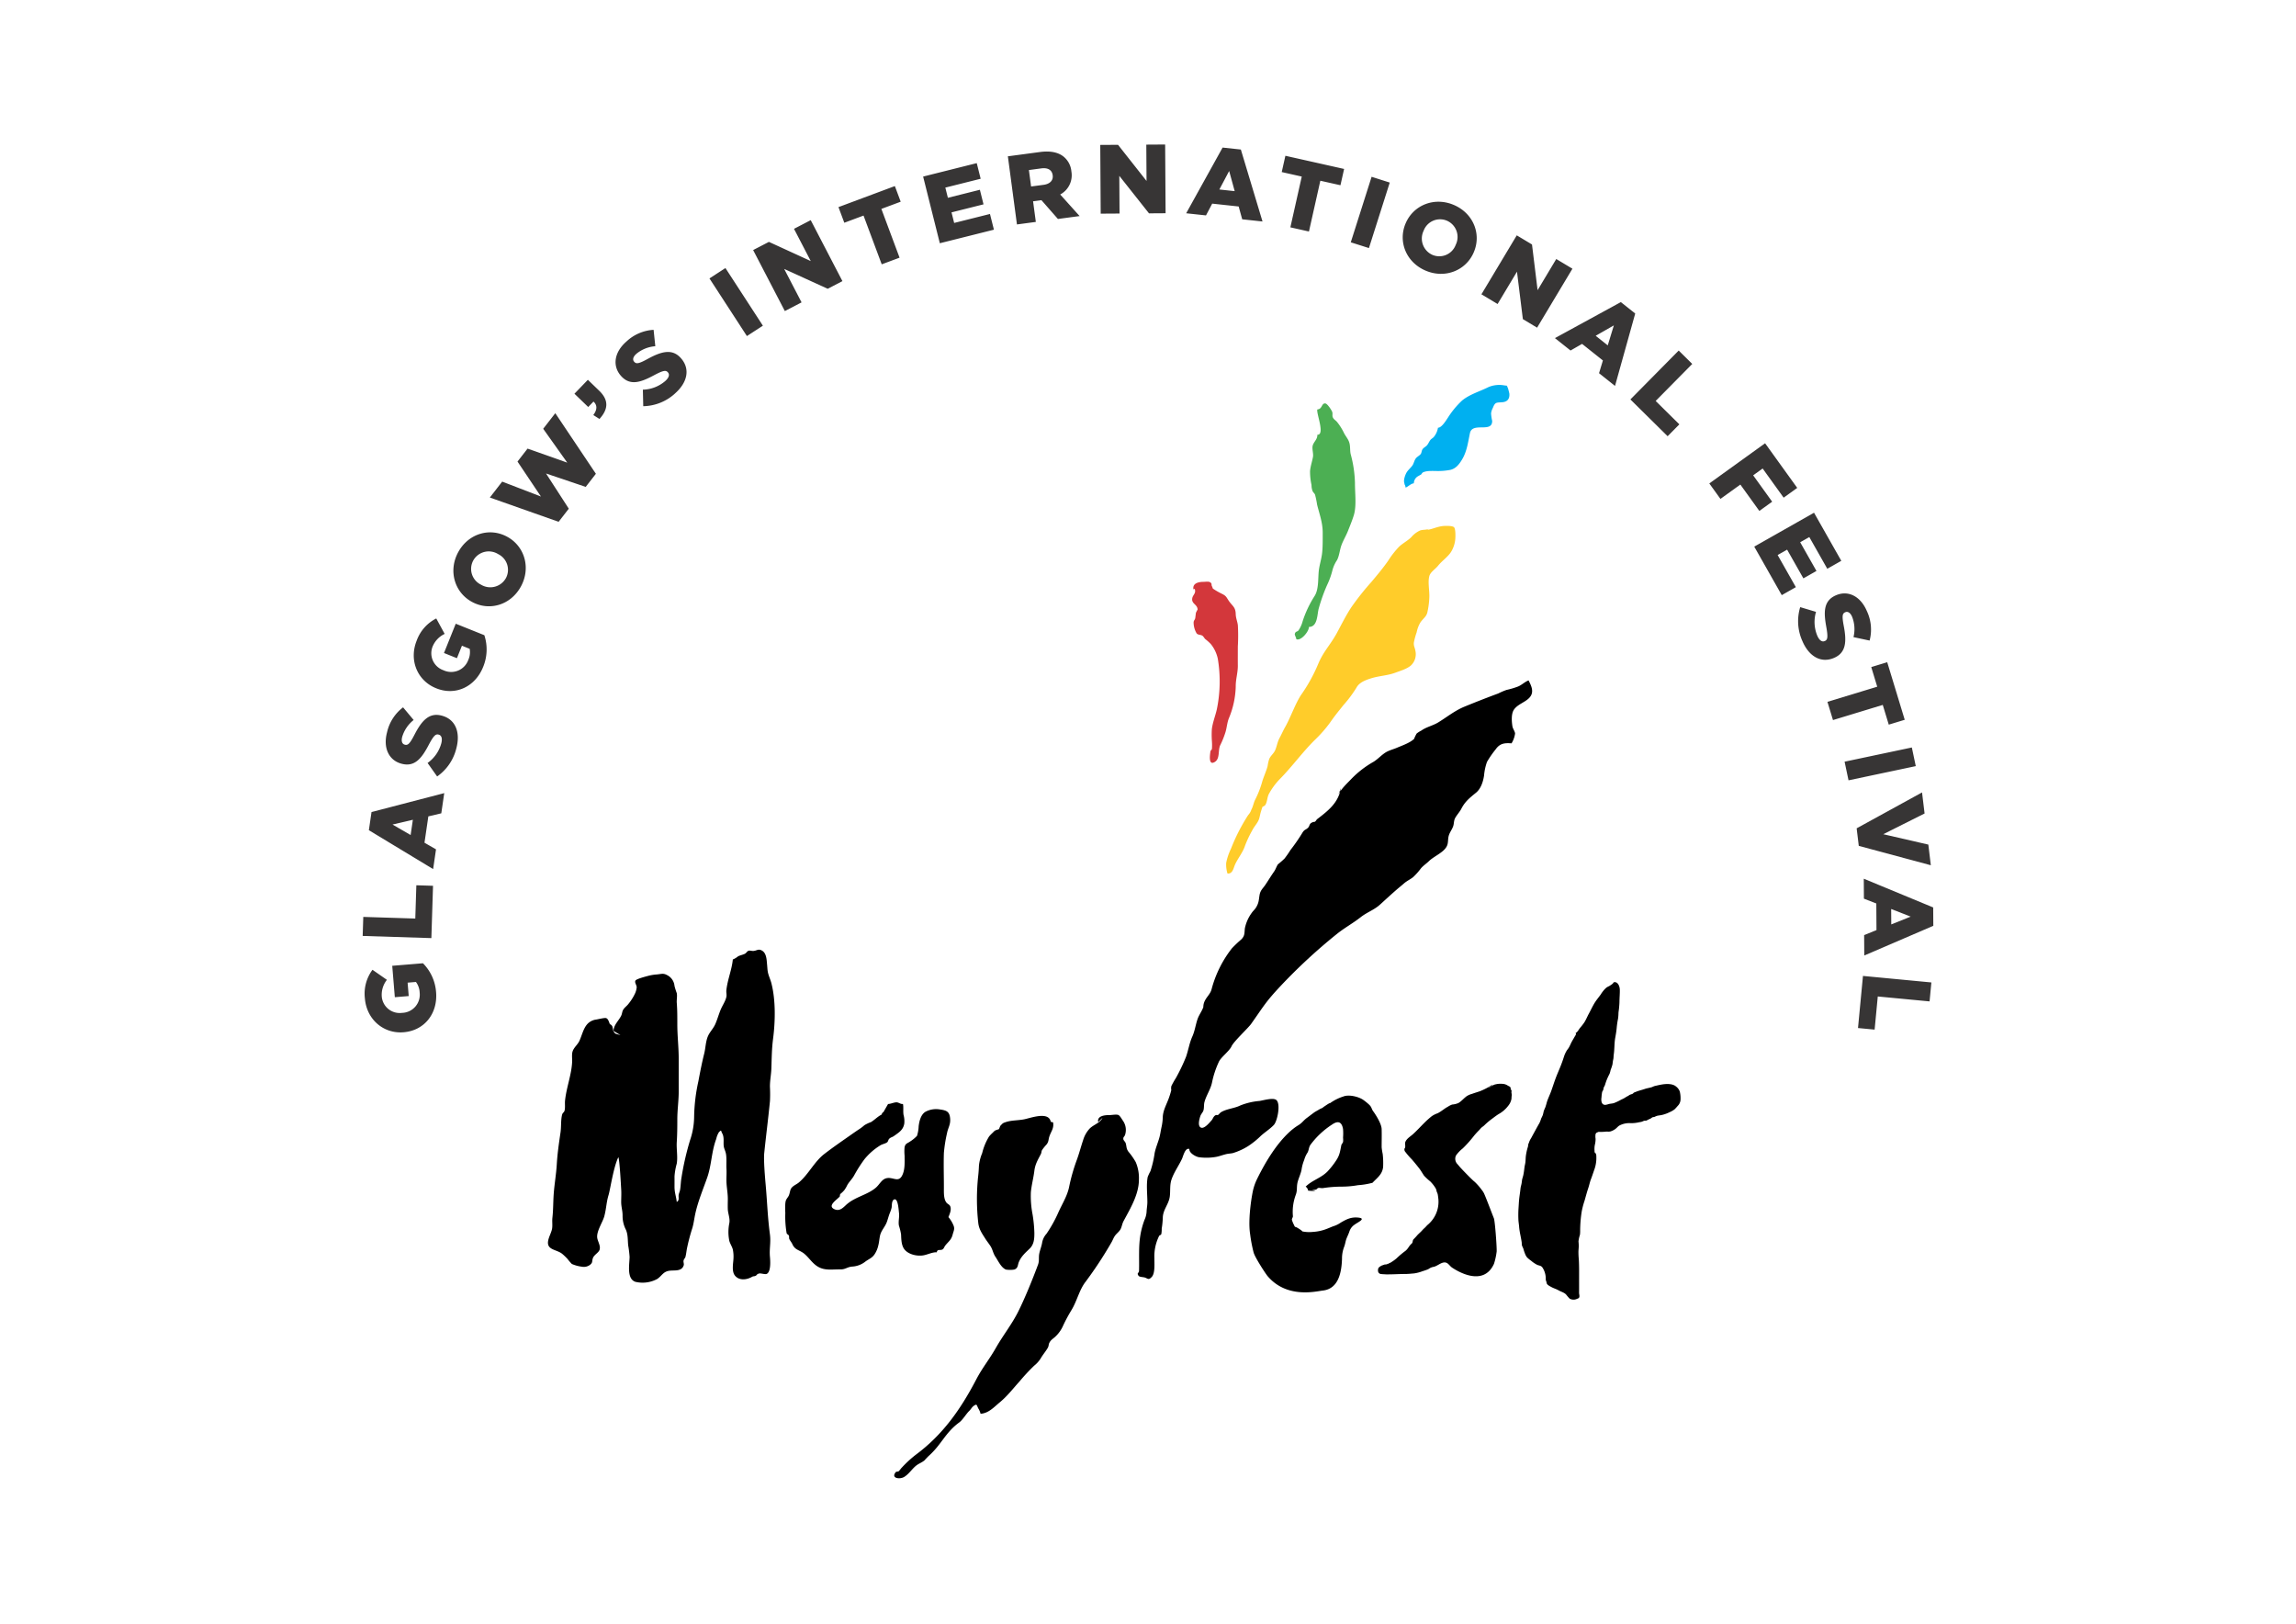 <?xml version="1.0" encoding="UTF-8"?> <svg xmlns="http://www.w3.org/2000/svg" xmlns:xlink="http://www.w3.org/1999/xlink" viewBox="0 0 841.89 595.276"><defs><style>.cls-1{fill:none;}.cls-2{clip-path:url(#clip-path);}.cls-3{fill:#ffcc2a;}.cls-4{fill:#00b0f0;}.cls-5{fill:#4caf53;}.cls-6{fill:#d3373b;}.cls-7{fill:#373535;}</style><clipPath id="clip-path"><rect class="cls-1" x="132.992" y="52.98" width="575.906" height="488.975"></rect></clipPath></defs><g id="white"><g class="cls-2"><path class="cls-3" d="M523.333,194.274c2.086-.333,3.72-1.228,5.866-1.426.789-.074,3.422-.161,3.98.475s.514,3.128.456,4.065a10.687,10.687,0,0,1-1.682,5.129c-1.269,1.827-3.228,3.115-4.639,4.875-1.056,1.314-2.834,2.338-3.219,3.835-.594,2.3.112,5.337.007,7.742a29.653,29.653,0,0,1-.753,5.659c-.408,1.554-1.638,2.217-2.554,3.627a11.519,11.519,0,0,0-1.337,3.548,27.379,27.379,0,0,0-1.021,3.739c-.135,1.271.355,1.863.535,2.964a5.664,5.664,0,0,1-1.7,5.54c-1.479,1.215-3.8,1.9-5.666,2.589-2.893,1.075-5.889,1.11-8.913,2.071-2.076.662-4.245,1.488-5.263,3.32a44.623,44.623,0,0,1-4.77,6.414c-1.71,2.131-3.353,4.131-4.844,6.318a47.23,47.23,0,0,1-5.718,6.534c-4.567,4.518-8.377,9.856-12.939,14.455a24.967,24.967,0,0,0-3.831,5.222c-.7,1.254-.624,2.925-1.329,4.089a1.777,1.777,0,0,1-1.03.676,14.624,14.624,0,0,0-.6,1.809c-.352,1.023-.432,2.088-.849,3.083-.526,1.252-1.683,2.464-2.31,3.726a42.283,42.283,0,0,0-2.721,5.781c-.8,2.491-2.815,4.8-3.781,7.207-.443,1.107-.813,3.078-2.607,2.912a10.832,10.832,0,0,1-.48-3.939,21.384,21.384,0,0,1,1.749-5.154,68.864,68.864,0,0,1,5.082-10.38c.39-.617.814-1.362,1.278-2.024a5.26,5.26,0,0,0,1.119-1.935c.69-1.288.832-2.619,1.461-3.771a36.241,36.241,0,0,0,2.572-6.687c.546-1.738,1.445-3.718,1.922-5.478a13.876,13.876,0,0,1,.6-2.653c.534-1.212,1.658-2,2.175-3.2.693-1.6.764-2.92,1.625-4.506.727-1.339,1.32-2.749,2.085-4.075,1.854-3.212,3.858-8.976,6-11.987a59.4,59.4,0,0,0,6.174-11.319c1.978-4.576,4.443-6.811,6.825-11.239,1.659-3.083,3.246-6.287,5.184-9.236a98,98,0,0,1,7.381-9.312c2.115-2.5,4.3-5.127,6.17-7.806a32.09,32.09,0,0,1,4.014-5.145c1.35-1.257,3.1-2.145,4.425-3.444a9.3,9.3,0,0,1,3.2-2.458c1.15-.428,2.511-.119,3.444-.747"></path><path class="cls-4" d="M516.387,177.811c-2.617.246-1.308-3.445-.6-4.629.577-.962,1.75-1.885,2.239-2.728.414-.715.554-1.566,1.061-2.314.468-.693,1.452-1.094,1.9-1.75.3-.434.26-1.154.639-1.709.4-.584,1.145-.893,1.574-1.376.547-.615.79-1.37,1.288-2,.368-.464.926-.715,1.263-1.114a7.186,7.186,0,0,0,1.523-3.386c1.339.068,3.043-2.8,3.646-3.688a31.757,31.757,0,0,1,5.234-6.315c2.83-2.283,6.459-3.286,9.663-4.9a10.267,10.267,0,0,1,5.719-.618c1.419.2.83-.107,1.388,1.015.07.143.511,1.848.526,2.042.153,1.935-.79,2.959-2.527,3.114-2.252.2-2.657-.144-3.528,2.088a5.618,5.618,0,0,0-.654,2.032,16.5,16.5,0,0,0,.4,2.708c.105,4.6-7.25.31-8.141,4.492-.7,3.28-1.074,6.65-2.877,9.658-1.1,1.838-2.311,3.355-4.308,3.827a23.886,23.886,0,0,1-5.58.4c-1.467,0-3.354-.1-4.6.6a4.183,4.183,0,0,0-.514.685c-.207.111-1.379.744-1.548.9a3.13,3.13,0,0,0-1.155,2.353c-1.043.072-2.054,1.19-3.009,1.571a3.078,3.078,0,0,0-.561-1.481"></path><path class="cls-5" d="M483.462,150.031c1.407-.368,1.191-2.363,2.58-2.105.689.128,2.216,2.387,2.462,3.122.22.657-.075,1.315.2,1.941.343.78,1.012,1.071,1.53,1.672a20.619,20.619,0,0,1,2.6,4.13c.643,1.243,1.56,2.187,1.956,3.586.384,1.355.166,2.8.475,4.118a44.252,44.252,0,0,1,1.569,10.533c-.027,3.693.617,8.3-.373,11.686-.572,1.956-1.439,4.016-2.154,5.843s-1.788,3.549-2.456,5.4c-.607,1.684-.762,3.823-1.6,5.406a12.537,12.537,0,0,0-1.644,3.556,28.463,28.463,0,0,1-2.025,5.642,61.872,61.872,0,0,0-3.009,8.445c-.635,2.064-.315,6.85-3.632,6.838.125,1.538-2.9,5.274-4.621,4.493,0-.617-.674-1.485-.525-1.989.294-1,.855-.633,1.344-1.247a11.075,11.075,0,0,0,1.524-3.379,39.884,39.884,0,0,1,4.4-9.269c1.548-2.494,1.183-6.429,1.516-9.262.254-2.156,1-4.344,1.227-6.581.243-2.4.191-4.794.2-7.219.018-3.764-1.195-6.9-2.056-10.377a36.242,36.242,0,0,0-.738-3.617c-.2-.543-.681-.817-.938-1.4a6.35,6.35,0,0,1-.37-2.185,22.954,22.954,0,0,1-.539-5.127c.168-1.805.75-3.422,1.068-5.162.24-1.311-.453-2.991-.066-4.255.422-1.379,1.751-2.225,1.668-3.878,2.936.089-.441-7.909,0-9.27l.426-.088"></path><path class="cls-6" d="M437.676,216.4c-.7-2.591,1.83-3.086,3.672-3.087.891,0,2.01-.291,2.646.363.462.477.12.69.372,1.18.526,1.031-.069.66,1.107,1.413a25.655,25.655,0,0,0,2.55,1.416c1.659.818,1.594,1.194,2.556,2.6,1.318,1.928,2.466,2.225,2.533,4.848.039,1.508.612,2.676.786,4.143a67.055,67.055,0,0,1-.016,7.752c0,2.327-.023,4.656,0,6.983.022,2.7-.81,5.05-.768,7.74a32.125,32.125,0,0,1-2.523,11.6c-.638,1.617-.717,3.309-1.221,5.016a32.068,32.068,0,0,1-1.956,4.873c-.851,1.85-.024,4.857-1.922,6.069-2.439,1.559-1.843-2.434-1.666-3.78.069-.522.475-.478.567-1.05a19.421,19.421,0,0,0-.026-2.923,34.1,34.1,0,0,1-.012-4.229c.311-2.481,1.263-4.8,1.818-7.219a50.578,50.578,0,0,0,.365-18.62,12.69,12.69,0,0,0-2.624-5.442,19.816,19.816,0,0,0-1.984-1.761c-.353-.345-.615-.921-1.01-1.2-.639-.45-1.533-.242-2.115-.837a7.939,7.939,0,0,1-1.137-4.037c.056-.828.423-.852.6-1.59q.129-.96.236-1.923a9.887,9.887,0,0,1,.631-1.216c-.073-1.935-2.223-2.058-1.984-4.016.172-1.417,1.477-1.821.951-3.5l-.426-.089"></path><path d="M224.948,377.935c.168-2.395,1.963-3.7,2.869-5.659.344-.746.272-1.515.842-2.313.514-.719,1.212-1.182,1.753-1.89a18.1,18.1,0,0,0,2.511-4.013A7.126,7.126,0,0,0,233.46,362c.027-.84-.849-1.758-.46-2.494.339-.644,4.036-1.559,4.81-1.775a16.793,16.793,0,0,1,3.074-.486c1.8-.177,2.337-.511,3.718.243a4.922,4.922,0,0,1,2.726,3.987,23.984,23.984,0,0,0,.81,2.571c.261,1.023-.069,2.522.018,3.59.214,2.629.2,5.247.2,7.891,0,4.293.513,8.435.515,12.738,0,3.9-.014,7.805,0,11.706.012,3.518-.515,6.849-.515,10.376,0,2.8-.021,5.569-.2,8.347-.165,2.556.429,5.456-.018,7.965a22.438,22.438,0,0,0-.809,4.665c.012,1.233,0,2.468,0,3.7-.009,2.289.588,3.448.818,5.622,1.054-.57.58-1.556.7-2.547.07-.582.427-1.271.541-1.968.233-1.431.233-2.937.5-4.392a102.17,102.17,0,0,1,3.171-13.817,27.11,27.11,0,0,0,1.46-8.388,64.579,64.579,0,0,1,1.551-13.078c.627-3.347,1.318-6.9,2.143-10.176.519-2.066.515-4.328,1.335-6.309.671-1.617,1.991-2.837,2.733-4.52s1.23-3.477,1.937-5.209c.622-1.529,1.819-3.213,2.139-4.83.154-.779-.1-1.578-.017-2.355.42-3.906,2.01-7.544,2.372-11.3a6.824,6.824,0,0,0,1.833-1.091c.775-.457,1.783-.586,2.586-1,.592-.307.742-.906,1.38-1.108.5-.159,1.24.139,1.77.079,1.315-.145,1.779-.861,3.064-.165,1.748.948,1.763,3.441,1.938,5.282.084.883.1,1.7.26,2.562.268,1.428.922,2.667,1.3,4.114,1.616,6.251,1.454,14.072.617,20.468-.473,3.6-.492,7.155-.618,10.813-.077,2.256-.537,4.394-.525,6.684a51.644,51.644,0,0,1,.01,5.279c-.628,6.394-1.443,12.693-2.1,19.071-.269,2.625.309,9.139.54,11.781.6,6.811.666,11.214,1.543,18.006.4,3.1-.265,5.2.012,8.257.147,1.619.354,5.285-1.074,6.183-.648.408-2.236-.292-2.994-.06-.889.273-.555.486-1.207.827-.426.222-.821.093-1.239.339-1.82,1.069-4.623,1.567-6.261-.356-1.352-1.587-.683-4.461-.6-6.33a12.721,12.721,0,0,0-.236-3.316c-.3-1.16-1.189-2.37-1.347-3.461a16.366,16.366,0,0,1,.053-6.147c.352-1.746-.5-3.52-.552-5.25-.038-1.173,0-2.362.012-3.537.016-2.421-.515-4.608-.515-7.087,0-1.352.1-2.739.014-4.088-.105-1.687.144-4.111-.231-5.725-.293-1.263-.762-1.772-.812-3.165s.191-2.867-.531-4.146c-.529-.939-.147-1.407-1.209-.363a7.844,7.844,0,0,0-.96,2.43c-1.788,4.755-1.687,9.561-3.34,14.25-1.539,4.363-3.453,8.9-4.406,13.474-.352,1.7-.522,3.237-1,4.9a70.49,70.49,0,0,0-2.05,7.832c-.131.787-.273,1.935-.492,2.779-.132.5-.561.758-.7,1.388-.113.522.214,1.188.063,1.7-.72,2.4-3.45,1.746-5.3,2.019-2.247.333-2.682,1.814-4.371,2.985a11.257,11.257,0,0,1-8.065,1.067c-3.266-1.13-2.136-6.4-2.112-9.171a39.876,39.876,0,0,0-.527-4.217c-.189-2.044-.036-3.783-.807-5.658a11.06,11.06,0,0,1-1.24-5.155c.028-1.862-.527-3.282-.513-5.145.012-1.488.105-3.032.006-4.517-.1-1.549-.551-10.548-1.035-11.833-1.8,3.6-2.967,11.805-3.6,13.891-.816,2.684-.792,4.823-1.544,7.716-.567,2.181-2.923,5.535-2.613,7.934.177,1.36,1.35,3,.851,4.438-.4,1.137-2.019,1.791-2.448,3.062-.416,1.237.027,1.572-1.052,2.442a3.773,3.773,0,0,1-2.986.672,13.238,13.238,0,0,1-3.675-1,20.787,20.787,0,0,1-1.617-1.88,20.708,20.708,0,0,0-1.847-1.773c-1.983-1.7-5.742-1.362-5.245-4.692.234-1.566,1.273-3.279,1.482-4.693.187-1.265-.045-2.592.1-3.878.342-2.977.263-5.934.5-8.982.276-3.567.9-7.09,1.111-10.654.237-4.017.791-7.746,1.373-11.715.294-2,.069-4.587.588-6.5.183-.674.645-.744.847-1.328.347-1,.1-2.673.212-3.732.483-4.81,2.349-9.384,2.6-14.154.08-1.53-.273-3.067.348-4.384.6-1.272,1.782-2.2,2.358-3.491.962-2.161,1.43-4.542,2.937-6.159a5.331,5.331,0,0,1,3.1-1.581c.756-.091,3.171-.747,3.756-.526.806.3,1.079,1.642,1.35,2.2a1.6,1.6,0,0,1,.968,1.026c.115.5.213,1,.292,1.5.785,1.164.557.9,2.625,1.491"></path><path d="M325.632,404.75c1.024-.045,2.05-.573,2.983-.617s1.5.713,2.484.6c.251,1.3,0,2.637.2,3.951a8.829,8.829,0,0,1,.285,3.2c-.384,2.416-2.062,3.346-3.846,4.63-.573.414-1.137.414-1.735,1.029-.243.249-.4.99-.636,1.181-.7.585-1.868.7-2.685,1.249a22.963,22.963,0,0,0-5.7,5.012,51.057,51.057,0,0,0-3.813,5.986c-.681,1.235-1.74,2.229-2.467,3.452a11.711,11.711,0,0,1-1.1,1.893,10.345,10.345,0,0,1-1.518,1.456,5.021,5.021,0,0,0-.15.861c-.848,1.085-4.763,3.389-2.009,4.67,2.154,1,3.479-.887,4.785-1.968,3.117-2.579,7.259-3.294,10.3-5.787,1.535-1.257,2.235-3.222,4.127-3.614,2.316-.478,4.3,1.731,5.674-1.006,1.079-2.142.882-4.815.884-7.212a16.718,16.718,0,0,1-.012-3.1c.3-1.431.91-1.338,2.091-2.16a12.878,12.878,0,0,0,2.467-2.034,13.166,13.166,0,0,0,.609-3.512c.227-1.92.816-4.263,2.435-5.28a8.239,8.239,0,0,1,5.281-.9c2.534.357,3.7.766,3.845,3.61.105,2.072-.819,3.213-1.17,5.147a51.022,51.022,0,0,0-1.14,7.2c-.144,4.278.01,8.58,0,12.861,0,1.7-.1,3.922.891,5.284.464.638,1.185.725,1.463,1.482.471,1.289-.269,2.841-.684,3.894a11.477,11.477,0,0,1,1.927,3.23c.422,1.2-.048,1.891-.385,3.2-.506,1.967-1.521,2.5-2.715,4.014-.38.483-.492,1.121-1.013,1.416-.811.459-1.89-.262-2.1,1.056-1.506-.135-3.452.891-5.024,1.128-2.208.332-5.176-.3-6.7-2.058-1.287-1.492-1.272-3.85-1.363-5.671a21.931,21.931,0,0,0-.786-3.2c-.273-1.486.22-3.135.03-4.638-.128-1-.33-5.478-1.755-4.953-.992.366-.815,2.247-.948,3.008a11.809,11.809,0,0,1-.638,1.917c-.459,1.14-.7,2.2-1.119,3.354-.672,1.836-2.089,3.084-2.508,5.055-.258,1.213-.306,2.377-.636,3.588a9.539,9.539,0,0,1-1.278,3.075c-.888,1.393-1.983,1.759-3.322,2.688a8.55,8.55,0,0,1-4.91,1.927c-1.93.143-2.472,1.073-4.408,1.04-2.987-.05-5.721.522-8.271-1.041-1.961-1.2-2.993-2.97-4.7-4.5-1.842-1.653-3.592-1.389-4.618-3.743-.287-.655-.857-1.258-1.116-1.89-.149-.363,0-.885-.14-1.185-.214-.475-.736-.477-.846-.987a35.615,35.615,0,0,1-.474-7.341,31.688,31.688,0,0,1,0-3.487c.16-1.41.336-1.374,1.1-2.562.575-.893.56-2.258,1.061-2.982.708-1.028,1.909-1.389,2.827-2.165,3.527-2.977,5.661-7.627,9.32-10.44,3.031-2.329,6.145-4.485,9.3-6.69,1.206-.843,2.517-1.771,3.714-2.544a16.07,16.07,0,0,0,1.672-1.3,13.054,13.054,0,0,1,2.406-1.143c1.037-.617,1.892-1.466,2.973-2.211.38-.263.575-.333.993-.6a1.027,1.027,0,0,1,.611-.857"></path><path d="M366.764,412.79c.949-.992.843-1.01,2.1-1.43,2.025-.672,4.4-.571,6.6-.985,2.343-.444,9.109-3.071,9.829.9.279.075.56.136.843.187.4,2.193-.735,3.3-1.354,5.172-.411,1.242-.179,1.83-1.026,2.945a16.144,16.144,0,0,0-1.7,2.124c-.159.291-.185.978-.377,1.351-1.08,2.109-2.091,3.686-2.4,6.159-.334,2.708-1.032,5.213-1.284,7.874a35.283,35.283,0,0,0,.627,8.155,49.687,49.687,0,0,1,.657,6.786c.006,2.055-.1,4.124-1.681,5.687-1.49,1.468-3.188,2.86-4.064,5.106-.4,1.038-.231,2.152-1.645,2.623a9.771,9.771,0,0,1-3.039,0c-1.757-.72-2.8-3.137-3.83-4.659-.925-1.362-.976-2.64-1.891-4.035-.639-.972-1.268-1.733-1.856-2.664-1.185-1.881-2.269-3.365-2.557-5.663a78.406,78.406,0,0,1-.008-17.553c.129-1.183.2-2.338.251-3.535a16.005,16.005,0,0,1,1.183-4.571,20.886,20.886,0,0,1,2.54-6.13,16.255,16.255,0,0,1,1.365-1.4c.957-1.034.963-.788,2.269-1.289"></path><path d="M402.693,411.375c-.551-2.4,2.709-2.58,4.186-2.573.806,0,2.484-.333,3.186-.036.626.264,1.322,1.608,1.766,2.22a5.863,5.863,0,0,1,.721,5.019c-.171.669-.7.723-.657,1.544.033.574.695.985.864,1.543.4,1.319.15,1.905,1,3.113a25.079,25.079,0,0,1,2.683,3.832,14.838,14.838,0,0,1,1.172,6.429c0,5.421-3.173,10.614-5.618,15.185-.544,1.017-.574,1.878-1.077,2.91-.463.952-1.494,1.648-2.094,2.5-.547.782-.825,1.665-1.326,2.5a145.862,145.862,0,0,1-9.465,14.388c-2.29,2.964-3.1,6.948-5.092,10.254a61.15,61.15,0,0,0-3.059,5.654,12.253,12.253,0,0,1-3.018,4.276c-.991.876-1.5,1.074-2.061,2.111-.4.733-.139,1.12-.684,2.029-.72,1.2-1.69,2.346-2.418,3.569a10.449,10.449,0,0,1-2.481,2.824,72.115,72.115,0,0,0-5.358,5.759c-2.425,2.665-4.432,5.35-7.3,7.72-2.142,1.77-4.087,3.989-7.015,4.166a6.263,6.263,0,0,0-.842-1.982c-.637-1.285-.45-1.747-1.669-.909-.651.447-1.043,1.281-1.617,1.824-1.127,1.065-2.406,3.3-3.657,4.217-5.232,3.822-6.456,8.082-11.3,12.373q-.77.769-1.5,1.577c-1,.829-2.147,1.17-3.144,2-1.466,1.216-2.6,3.049-4.278,4.054-1.665,1-5.085.494-2.987-1.866q.464-.09.927-.175c.486-.447.779-.962,1.244-1.433a41.971,41.971,0,0,1,5.035-4.629c9.869-7.308,16.4-16.53,22.211-27.643,2.269-4.338,4.71-7.2,7.171-11.523,2.666-4.686,5.876-8.657,8.232-13.376,2.481-4.971,5.288-11.907,7.23-17.127.542-1.453.2-2.527.447-3.955.228-1.326.834-2.7,1.071-4.125a6.578,6.578,0,0,1,1.614-3.306,48.746,48.746,0,0,0,4.358-7.853c1.356-3.039,3.189-5.871,3.9-9.174a67.372,67.372,0,0,1,2.716-9.676c.96-2.55,1.584-5.04,2.447-7.611a10.734,10.734,0,0,1,2.35-4.19c1.385-1.458,3.888-2.083,4.737-3.978"></path><path d="M490.665,291.506c1.072-2.292,3.189-4.2,4.92-6.018a35.59,35.59,0,0,1,7.975-6.15c1.787-1.063,3.294-2.919,5.139-3.826,1.133-.558,2.319-.858,3.564-1.385,1.943-.822,4.8-1.821,6.255-3.244a12.871,12.871,0,0,1,.935-1.953,8.988,8.988,0,0,1,1.669-1.061c2.007-1.419,4.248-1.794,6.327-3.072,3.245-1.993,5.961-4.255,9.576-5.74,4.088-1.679,8.378-3.351,12.357-4.821a25.1,25.1,0,0,1,3.008-1.292,29.733,29.733,0,0,0,4.266-1.266c1.4-.589,2.428-1.695,3.837-2.23,1,1.963,2.058,4.108.558,6.045s-4.559,2.587-5.961,4.732c-1.013,1.55-.791,4.334-.518,6.072.131.831.965,1.919.968,2.661a9.512,9.512,0,0,1-1.289,3.564c-2.559-.195-4.276.014-5.776,2.139a36.05,36.05,0,0,0-3.228,4.664,19.923,19.923,0,0,0-1.077,4.977c-.345,2.343-1.2,4.872-2.906,6.276-2.337,1.924-4.059,3.241-5.422,5.92-.6,1.169-1.6,2.2-2.247,3.366-.561,1.016-.4,1.971-.719,2.963-.412,1.275-1.32,2.311-1.665,3.613-.385,1.452-.076,2.543-.712,3.813-1.149,2.3-4.664,3.63-6.534,5.445-.936.908-2,1.6-2.874,2.573a23.8,23.8,0,0,1-2.961,3.324c-1.1.858-2.277,1.359-3.383,2.337-.831.736-1.69,1.4-2.529,2.131-2.086,1.814-4.159,3.728-6.184,5.567-2.171,1.974-4.76,2.788-7.076,4.608-2.88,2.263-5.989,3.934-8.812,6.214a203.243,203.243,0,0,0-20.574,19.02c-5.571,5.949-6.092,7.242-10.8,13.89-1.136,1.6-6.381,6.428-7.2,8.232-.8,1.764-3.857,3.974-4.631,5.66a34.151,34.151,0,0,0-2.544,7.714c-.534,2.46-2.1,4.631-2.749,7.071-.263,1-.086,2.223-.4,3.143-.236.684-.854,1.224-1.124,2.035-.292.876-1.072,3.5.165,4.149,1.274.666,3.221-1.824,3.962-2.622.483-.52.532-1.144,1.209-1.726a1.117,1.117,0,0,1,1.056-.188c.618-.387.7-.814,1.434-1.212,2.116-1.15,4.7-1.288,6.76-2.3a23.929,23.929,0,0,1,7.067-1.684c1.338-.185,4.947-1.286,6.148-.408,1.818,1.326.438,7.834-.822,9.181-1.351,1.445-3.241,2.625-4.765,4a30.038,30.038,0,0,1-4.59,3.717,22.815,22.815,0,0,1-5.679,2.612c-.675.163-1.568.195-2.22.336-1.293.276-2.631.816-3.9,1.053a20.62,20.62,0,0,1-6.345.126c-1.1-.183-3.6-1.481-3.493-3.018-1.578-.546-2.252,2.664-2.715,3.64-1.251,2.636-2.924,4.877-3.845,7.614-.664,1.976-.354,4.088-.613,6.158-.36,2.872-2.52,4.806-2.568,7.828a31.6,31.6,0,0,1-.4,4,8.8,8.8,0,0,1-.15,1.983c-.171.369-.648.378-.8.667a16.8,16.8,0,0,0-1.734,8.2c-.016,1.94.29,5.45-.934,6.789-1.259,1.376-1.466.561-2.685.219-.428-.12-1.865-.151-2.171-.586-.792-1.127.134-.947.159-1.787.132-4.248-.214-8.751.459-12.916a30.162,30.162,0,0,1,1.542-5.8,8.322,8.322,0,0,0,.788-3.372c.076-1.056.271-2.056.27-3.177-.006-2.958-.432-6.3.114-9.166a17.006,17.006,0,0,1,1.017-2.172,37.814,37.814,0,0,0,1.543-6.665c.339-1.707,1.131-3.606,1.638-5.311.4-1.35.54-2.552.834-3.962a19.047,19.047,0,0,0,.5-3.718c.051-2.4,1.181-4.392,2.028-6.584a29.892,29.892,0,0,0,1.1-3.462,3.506,3.506,0,0,1,.04-1.519,32.657,32.657,0,0,1,1.655-2.933,67.526,67.526,0,0,0,3.717-7.78c.84-2.418,1.224-5.018,2.28-7.367.948-2.109,1.176-4.173,1.9-6.342.541-1.62,1.594-2.893,2.154-4.5a5.061,5.061,0,0,1,.63-2.458c.744-1.44,1.905-2.36,2.367-3.98a41.488,41.488,0,0,1,7.48-15.105,45.506,45.506,0,0,1,3.467-3.289c1.3-1.332,1.1-2.279,1.281-4.013a14.445,14.445,0,0,1,2.535-5.71c.45-.683,1.132-1.2,1.654-2.1.957-1.646.894-2.552,1.2-4.385.3-1.794,1.167-2.368,2.11-3.756,1.077-1.581,2.046-3.216,3.162-4.806.687-.979.828-1.726,1.452-2.718q1.255-1,2.417-2.112a35.589,35.589,0,0,0,2.191-3.145,66.632,66.632,0,0,0,4.305-6.207c.86-1.488,1.352-1.1,2.229-2.063.512-.562.338-1.2,1.157-1.711a2.62,2.62,0,0,1,1.218-.362c.525-.322.514-.694.951-1.029,4.2-3.219,7.672-5.97,8.667-11.329"></path><path d="M482.433,436.583a13.384,13.384,0,0,1-2.791-.09,2.018,2.018,0,0,0-.888-1.452c2.406-2.379,5.548-3.09,7.98-5.533a28.65,28.65,0,0,0,3.243-4.127c1.32-1.954,1.419-3.483,1.888-5.673.035-.163.533-.718.618-1.119a8.431,8.431,0,0,0-.018-1.555,20.119,20.119,0,0,0,0-3.086c-.414-2.466-1.653-3.31-4.024-1.674a30.336,30.336,0,0,0-7.934,7.434c-.642.933-.541,1.943-1.074,2.87a9.522,9.522,0,0,0-1.213,2.673,15.338,15.338,0,0,0-.921,3.231c-.135,1.446-1.265,3.739-1.551,5.143-.366,1.8.009,2.8-.641,4.478a17.943,17.943,0,0,0-1.03,7.74c.045.516-.429.82-.36,1.4a10.463,10.463,0,0,0,.745,1.814c.455,1.059.407.576,1.166,1.015,1.218.7,2.383,1.581,1.662,1.326a12.491,12.491,0,0,0,4.189.228,16.275,16.275,0,0,0,5.144-1.155c.865-.313,1.726-.75,2.629-1.029a9.531,9.531,0,0,0,2.3-1.17c1.984-1.189,3.721-2.062,6.064-1.917,3.864.242.146,1.764-1.029,2.7a4.741,4.741,0,0,0-1.8,2.457c-.3.879-.69,1.657-1.043,2.544-.39.981-.471,2.052-.9,3.114a11.908,11.908,0,0,0-.76,4.36c-.161,4.614-1.112,10.964-7.067,11.612-2.41.262-13.126,3.051-20.214-5.294-.739-.87-4.572-6.724-5.127-8.646a53.6,53.6,0,0,1-1.29-6.8c-.9-5.787.785-15.228,1.287-16.848a19,19,0,0,1,1.157-3.087c7.717-15.819,14.383-19.381,15.433-20.064,1.329-.861,1.65-1.605,2.958-2.571,1.08-.8,1.571-1.2,2.573-1.93.54-.392,1.33-.785,1.929-1.157.357-.273,1.32-.516,1.543-.9.314-.119,2.118-1.523,2.444-1.415a17.265,17.265,0,0,1,4.888-2.443c1.932-.791,5.573.028,7.332,1.288a21.094,21.094,0,0,1,2.057,1.67c1.044.96.858,1.575,1.674,2.7-1.439-1.991,2.875,3.426,2.956,6.3.062,2.224,0,4.461,0,6.687a23.926,23.926,0,0,0,.386,2.445,28.748,28.748,0,0,1,.151,4.744c-.289,2.778-2.209,4-3.882,5.8a27.283,27.283,0,0,1-5.356.888,34.248,34.248,0,0,1-5.589.527,46.252,46.252,0,0,0-7.245.541c-.536.083-1.113-.144-1.649-.054-.471.081-.465.479-.9.57a4.575,4.575,0,0,1-2.67-.028"></path><path d="M545.583,398.642c.805.081,1.642-.756,2.415-1a7.713,7.713,0,0,1,2.872-.29,3.8,3.8,0,0,1,2.009.647c.324.205.72.289.943.639.131.2.071.189.117.411a.6.6,0,0,0,.06.438.454.454,0,0,1,.215.174c.1.3-.042.736.015,1.063a2.939,2.939,0,0,1,.07,1c-.052.381-.051.777-.087,1.176a5.53,5.53,0,0,1-1.11,2.406,11.228,11.228,0,0,1-3.624,3.154c-.943.6-1.846,1.316-2.746,1.976a25.176,25.176,0,0,0-2.5,2.163c-.359.342-.8.582-1.149.934-.252.257-.459.545-.716.8-.63.621-1.233,1.284-1.8,1.958a44.342,44.342,0,0,1-4.215,4.737,12.393,12.393,0,0,0-2.478,2.6,2.794,2.794,0,0,0-.027,2.319,2.559,2.559,0,0,0,.5.767c.414.456.794.957,1.214,1.411.948,1.026,4.371,4.58,5.143,5.127a21.032,21.032,0,0,1,2.585,2.943,7.136,7.136,0,0,1,.858,1.305c.666,1.388,3.034,7.692,3.618,9.119.417,1.021,1.081,10.09,1.035,12.12a24.1,24.1,0,0,1-.987,4.588c-4.035,8.886-14.094,2.24-15.338,1.419-1.024-.676-1.5-1.963-2.845-1.921s-2.685,1.389-3.992,1.627a4.158,4.158,0,0,0-1.648.675,2.557,2.557,0,0,1-.42.234,20.16,20.16,0,0,1-1.919.669,14.522,14.522,0,0,1-3.072.812c-1.206.109-2.364.229-3.58.226-1.859-.006-3.7.129-5.561.129a12.873,12.873,0,0,1-1.779-.028,11.721,11.721,0,0,1-1.479-.123c-.841-.246-.991-.995-.861-1.781.1-.6.635-.9,1.128-1.186a2.252,2.252,0,0,1,.647-.254,6.6,6.6,0,0,1,.658-.235,5.177,5.177,0,0,0,.821-.087c.069-.024.129-.137.214-.171s.254.013.368-.018c.057-.018.133-.165.2-.2.252-.131.438-.105.666-.3a14.981,14.981,0,0,0,2.119-1.533,31.069,31.069,0,0,1,3.215-2.7c1.219-1.074,1.1-1.62,2.316-2.7.433-.387.234-1.137.643-1.544.6-.6.735-.745,1.286-1.38.576-.666,1.281-1.2,1.864-1.867a9.044,9.044,0,0,1,.866-.863c.45-.393.792-.877,1.249-1.26a10.977,10.977,0,0,0,3.837-9.423c-.073-.574-.138-1.209-.25-1.774a9.472,9.472,0,0,0-.371-.921,5.185,5.185,0,0,0-.273-1.007,12.776,12.776,0,0,0-2.07-2.707,20.718,20.718,0,0,1-2.257-2.078c-.632-.9-1.131-1.846-1.811-2.719-.867-1.115-1.77-2.211-2.689-3.279a28.454,28.454,0,0,1-2.375-2.73,1.338,1.338,0,0,1-.336-1.166c.062-.2.2-.286.245-.5.157-.7-.192-1.458.135-2.145.567-1.195,1.842-1.888,2.776-2.742,1.448-1.321,2.775-2.779,4.167-4.158a31.694,31.694,0,0,1,2.715-2.424,9.292,9.292,0,0,1,2.127-1.056c1.356-.669,2.492-1.741,3.821-2.439a6.633,6.633,0,0,1,1.515-.759,7.185,7.185,0,0,0,2.284-.555c1.155-.681,1.983-1.758,3.072-2.53a7.04,7.04,0,0,1,1.914-.83c.954-.339,1.9-.634,2.859-.949a24.765,24.765,0,0,0,2.982-1.412c.437-.21,1.4-.406,1.629-.907l-.1-.012"></path><path d="M591.5,360.186c1.578-.6,2.4,1.253,2.444,2.57.045,1.507-.114,3.007-.126,4.516-.006.774-.087,1.583-.156,2.355-.051.576-.159,1.148-.207,1.724a16.384,16.384,0,0,1-.152,2.089,29.5,29.5,0,0,0-.489,3.306c-.112,1.274-.318,2.5-.549,3.762-.363,1.988-.237,4.077-.535,6.075-.093.621-.045,1.256-.195,1.856s-.192,1.2-.282,1.8a16.22,16.22,0,0,1-.686,2.046,7.578,7.578,0,0,1-.378,1.385c-.264.5-.5.988-.739,1.513a21.034,21.034,0,0,0-.936,2.595,7.674,7.674,0,0,1-.432.86c-.128.3-.111.613-.212.916a4.975,4.975,0,0,1-.3.576.8.8,0,0,0-.122.321,17.718,17.718,0,0,0-.222,1.928c-.2,1.171,0,2.857,1.574,2.664a7.183,7.183,0,0,0,1.018-.261c.644-.185,1.35-.17,1.982-.378a19.477,19.477,0,0,0,2.709-1.29,9.042,9.042,0,0,0,1.477-.768,6.318,6.318,0,0,1,.927-.525c.234-.128.42-.293.659-.422.352-.192.822-.244,1.164-.468.147-.1.21-.247.348-.336a4.86,4.86,0,0,1,.744-.3c1.038-.447,2.152-.668,3.22-1.043.891-.312,1.833-.421,2.721-.706a9.783,9.783,0,0,1,.923-.384c.858-.191,1.7-.4,2.577-.548,1.624-.277,4.027-.421,5.326.744a3.93,3.93,0,0,1,1.346,1.827,10.649,10.649,0,0,1,.258,3.15,3.519,3.519,0,0,1-1.068,2.159,15.061,15.061,0,0,1-1.119,1.221,8.883,8.883,0,0,1-1.881,1.062,12.139,12.139,0,0,1-2.54.936c-.648.184-1.365.211-2.019.375a7.556,7.556,0,0,0-.879.37,2.391,2.391,0,0,1-.556.1c-.348.069-.572.341-.878.507-.286.156-.606.266-.9.41a3.813,3.813,0,0,1-.741.367c-.222.05-.438,0-.663.038-.344.063-.663.282-1,.375-.4.111-.829.15-1.239.246a12.137,12.137,0,0,1-2.875.261,7.785,7.785,0,0,0-4.086.9c-.491.3-.873.807-1.338,1.158a5.688,5.688,0,0,1-2.013,1.009c-.513.1-1.074,0-1.6.048a18.1,18.1,0,0,1-1.851.1,5.865,5.865,0,0,0-.859,0c-.306.048-.428.328-.75.282-.009.235-.206.291-.285.48a5.955,5.955,0,0,0,.006,1.773,8.912,8.912,0,0,1-.2,1.9,7.512,7.512,0,0,0-.154,2.725c-.029.051-.057.1-.087.152a.287.287,0,0,0,.231.247,1.851,1.851,0,0,1,.478,1.319,12.585,12.585,0,0,1-.624,4.639c-.456,1.286-.865,2.582-1.357,3.857-.408,1.062-.621,2.2-.986,3.283-.5,1.481-.892,3-1.326,4.506a30.116,30.116,0,0,0-1.068,4.052,45.6,45.6,0,0,0-.567,6.8,11.232,11.232,0,0,1-.079,1.71,11.153,11.153,0,0,0-.528,2.422c.048.527.088,1.019.093,1.563.006.684-.075,1.349-.11,2.031a29.588,29.588,0,0,0,.143,3.122c.135,2.406.093,4.815.093,7.224,0,1.4.006,2.808,0,4.213a8.819,8.819,0,0,0,.028,1.161,2.8,2.8,0,0,1,.078,1.013c-.114.489-.423.564-.853.721a2.88,2.88,0,0,1-2.729-.082,18.141,18.141,0,0,1-1.29-1.493c-.678-.739-1.909-1.048-2.77-1.545s-1.776-.729-2.64-1.207c-.5-.279-1.434-.714-1.665-1.286-.081-.2-.1-.537-.185-.766a1.965,1.965,0,0,1-.2-.78,7.447,7.447,0,0,0-.734-3.483c-.315-.581-.528-1.112-1.138-1.394-.387-.18-.812-.234-1.2-.394a10.954,10.954,0,0,1-2.311-1.547A11.45,11.45,0,0,1,559.953,461a4.7,4.7,0,0,1-.607-.984,16.254,16.254,0,0,1-.8-2.348,6.654,6.654,0,0,1-.5-1.153c-.068-.344-.035-.765-.084-1.119-.267-1.9-.8-3.765-.939-5.7-.063-.867-.236-1.728-.261-2.595a39.077,39.077,0,0,1,.033-3.992c.088-1.206.13-2.4.259-3.606.126-1.164.326-2.31.447-3.475a7.985,7.985,0,0,1,.293-1.55,10.618,10.618,0,0,0,.28-1.728c.093-.651.359-1.3.492-1.945.189-.926.309-1.826.414-2.762.069-.618.248-1.2.332-1.818.108-.781.088-1.57.177-2.35a19.836,19.836,0,0,1,.759-3.446c.088-.3.052-.616.141-.9.1-.334.265-.624.361-.963a6.643,6.643,0,0,1,.671-1.29c.792-1.476,2.739-5.049,3-5.44a9.832,9.832,0,0,0,.687-1.764q.338-.637.612-1.3c.124-.458.234-.918.324-1.383q.267-.723.592-1.421.318-.946.563-1.912c.436-1.383,1.1-2.684,1.591-4.05.548-1.536,1.037-3.092,1.605-4.62.513-1.382,1.1-2.708,1.659-4.07.524-1.282.986-2.559,1.4-3.874a10.486,10.486,0,0,1,.951-2.142c.249-.425.592-.794.846-1.218a17.023,17.023,0,0,0,.753-1.527c.4-.857.931-1.662,1.389-2.49.186-.333.744-.963.328-1.329.821-.428,1.122-1.26,1.683-1.938a20.175,20.175,0,0,0,1.547-2c.643-1.011,1.077-2.144,1.656-3.192.837-1.517,1.512-3.1,2.5-4.53.562-.821,1.2-1.581,1.78-2.39a13.465,13.465,0,0,1,1.4-1.893c.245-.238.488-.5.75-.712.4-.321.888-.459,1.3-.74.315-.211.643-.415.918-.643.2-.168.432-.6.744-.518"></path><path class="cls-7" d="M683.106,357.792l-1.818,19.1,6.093.581,1.156-12.149,18.993,1.808.663-6.953Zm10.344-24.541,7.146,2.8-7.11,2.853Zm-10.043-11.1.047,7.308L688,331.233l.061,9.756-4.524,1.829.047,7.488L708.9,339.417l-.043-6.732Zm-2.614-18.476.777,6.434,26.422,7.108-.915-7.576-16.524-3.807,15.149-7.595-.933-7.72Zm-4.421-24.429,1.443,6.834,24.657-5.206-1.443-6.834Zm-6.291-21.94,2.033,6.682,18.253-5.554,2.2,7.233,5.856-1.781L692,242.777l-5.854,1.78,2.19,7.2Zm-9.16-22.221c2.418,5.622,6.837,8.149,11.565,6.115l.066-.028c4.332-1.865,4.629-5.912,3.511-11.7-.667-3.554-.546-4.547.513-5l.066-.028c.86-.369,1.815.121,2.484,1.675a12.361,12.361,0,0,1,.506,7.463l5.911,1.26a15.868,15.868,0,0,0-1.021-10.848c-2.391-5.556-6.965-7.625-11.264-5.775l-.066.028c-4.729,2.034-4.482,6.435-3.486,11.846.605,3.5.435,4.476-.556,4.9l-.066.029c-.993.426-1.986-.243-2.741-2a13.061,13.061,0,0,1-.451-8.7l-5.8-1.737a17.676,17.676,0,0,0,.831,12.5M643.243,200.4l10.086,17.787,5.168-2.93-6.677-11.775,3.476-1.971,5.967,10.523,4.791-2.717-5.967-10.522,3.351-1.9,6.588,11.619,5.136-2.911-10-17.633Zm-16.477-23.16,4.081,5.667,7.3-5.259,6.964,9.669,4.7-3.387-6.965-9.669,3.477-2.5,7.7,10.692L659,178.868l-11.781-16.359Zm-28.937-30.8,13.65,13.486,4.3-4.353-8.681-8.577,13.412-13.572-4.968-4.909ZM585.1,123.1l6.663-3.809-2.239,7.326Zm-14.941.855,5.718,4.549,4.233-2.428,7.635,6.073-1.416,4.671,5.86,4.662,7.406-26.541-5.268-4.191ZM543.205,107.9l5.93,3.554,7.107-11.856L558.4,117l5.217,3.127,12.955-21.615-5.928-3.553L563.8,106.386,561.75,89.631l-5.589-3.349Zm-17.95-14.452a6.549,6.549,0,0,1-3.264-8.811l.028-.068a6.43,6.43,0,0,1,8.547-3.651,6.5,6.5,0,0,1,3.231,8.8l-.028.066a6.424,6.424,0,0,1-8.514,3.666M522.7,99.2c7.143,3.072,14.82-.013,17.679-6.66l.028-.066c2.861-6.648-.141-14.247-7.284-17.32s-14.818.012-17.679,6.66l-.028.066c-2.859,6.646.141,14.247,7.284,17.32M495.3,88.833l6.656,2.115,7.633-24.016-6.655-2.115Zm-22.152-5.487,6.815,1.529,4.174-18.618,7.377,1.654,1.34-5.971-21.533-4.829-1.339,5.972,7.341,1.647ZM447.112,69.47l3.593-6.782,2.028,7.389Zm-12.165,8.718,7.266.783,2.276-4.316,9.7,1.046,1.3,4.7,7.445.8-7.943-26.383L448.3,54.1ZM403.6,78.33l6.912-.043-.089-13.824,10.889,13.755,6.084-.039-.161-25.2-6.912.044.086,13.32L409.954,53.09l-6.514.04Zm-25.518-9.96-.806-6.03,4.568-.61c2.284-.3,3.88.5,4.147,2.5L386,64.3c.243,1.821-1,3.148-3.315,3.457Zm-5.189,13.913,6.923-.924-1.01-7.565,3.069-.409,6.042,6.892,7.956-1.062-7.12-7.911a7.983,7.983,0,0,0,4.108-8.394l-.009-.072a7.864,7.864,0,0,0-2.989-5.52c-1.9-1.453-4.674-2.1-8.493-1.59l-11.811,1.577Zm-28.279,6.894,19.834-4.971L363,78.444l-13.13,3.291-.972-3.876,11.733-2.941L359.3,69.575l-11.733,2.941-.936-3.736,12.955-3.248-1.435-5.727-19.661,4.928Zm-21.305,7.729,6.543-2.442-6.67-17.875,7.083-2.643-2.139-5.733-20.676,7.714,2.14,5.733,7.049-2.629Zm-35.524,17.135,6.133-3.188-6.376-12.265,15.958,7.284,5.4-2.807L297.273,80.706l-6.132,3.188,6.144,11.818-15.344-7.035-5.781,3Zm-13.908,9.165,5.856-3.806L266,98.268l-5.858,3.806Zm-26.387,21.063c4.6-4.035,5.645-9.018,2.25-12.89l-.048-.054c-3.108-3.546-7.05-2.58-12.211.27-3.174,1.73-4.157,1.92-4.916,1.055l-.048-.054c-.616-.7-.445-1.764.827-2.88a12.368,12.368,0,0,1,6.943-2.784l-.625-6.011a15.863,15.863,0,0,0-10,4.319c-4.548,3.987-5.1,8.976-2.019,12.5l.047.054c3.394,3.871,7.5,2.278,12.345-.338,3.144-1.656,4.122-1.795,4.834-.984l.048.056c.711.811.381,1.963-1.054,3.22a13.047,13.047,0,0,1-8.138,3.114l.138,6.056a17.677,17.677,0,0,0,11.631-4.644M219.814,153.6c3.021-3.338,3.7-6.686-.135-10.385l-4.119-3.975-4.924,5.105,5.052,4.873,1.924-2c1.449,1.3,1.4,3-.063,4.941Zm-14.98,37.7,3.73-4.806-8.347-12.906,14.55,4.915,3.73-4.806-14.883-22.216-4.437,5.715L208,169.611l-14.555-5.145-3.687,4.749,8.595,12.824-14.211-5.471-4.525,5.831Zm-19.346,20.677a6.549,6.549,0,0,1-9.087,2.391l-.063-.034a6.43,6.43,0,0,1-2.8-8.862,6.5,6.5,0,0,1,9.07-2.36l.063.035a6.421,6.421,0,0,1,2.82,8.83m5.483,3.1c3.753-6.81,1.429-14.751-4.908-18.243l-.063-.035c-6.338-3.493-14.195-1.246-17.948,5.565s-1.428,14.75,4.908,18.243l.065.035c6.336,3.492,14.193,1.245,17.946-5.565m-13.808,29.418a16.79,16.79,0,0,0,.435-11.619l-10.489-4.211L162.8,239.4l4.743,1.905,1.837-4.577,2.84,1.14a6.959,6.959,0,0,1-.533,4.13,6.665,6.665,0,0,1-9.063,3.733l-.067-.027a6.588,6.588,0,0,1-3.98-8.542,8.824,8.824,0,0,1,4.472-4.761l-3.083-5.66a14.679,14.679,0,0,0-7.182,8.135c-2.9,7.216.3,14.707,7.118,17.443l.067.027c7.082,2.843,14.267-.558,17.19-7.84m-9.819,29.811c1.562-5.918-.358-10.632-5.337-11.946l-.069-.018c-4.56-1.2-7.288,1.8-9.976,7.047-1.667,3.208-2.375,3.916-3.489,3.622L148.4,273c-.905-.239-1.355-1.214-.924-2.85a12.379,12.379,0,0,1,4.2-6.188l-3.878-4.635a15.867,15.867,0,0,0-5.883,9.17c-1.543,5.848.783,10.3,5.307,11.491l.071.018c4.977,1.314,7.495-2.3,10.048-7.177,1.682-3.131,2.415-3.792,3.459-3.518l.071.02c1.044.274,1.413,1.414.925,3.259a13.052,13.052,0,0,1-5.008,7.13l3.5,4.945a17.676,17.676,0,0,0,7.051-10.351m-16.771,31.819-6.641-3.846,7.46-1.746Zm8.251,12.486,1.058-7.231-4.227-2.438,1.413-9.652,4.749-1.125,1.083-7.409-26.666,6.939-.975,6.662Zm-.645,25.305.608-19.179-6.117-.193-.387,12.2-19.07-.6-.222,6.979Zm1.727,19.806a16.774,16.774,0,0,0-4.811-10.584l-11.265.929.95,11.517,5.094-.42-.405-4.916,3.049-.252a6.972,6.972,0,0,1,1.373,3.933,6.667,6.667,0,0,1-6.435,7.394l-.072.006A6.588,6.588,0,0,1,140,365.481a8.825,8.825,0,0,1,1.868-6.258l-5.288-3.682a14.679,14.679,0,0,0-2.784,10.488c.639,7.75,6.852,13.017,14.172,12.414l.072-.006c7.607-.627,12.509-6.884,11.864-14.7"></path></g></g></svg> 